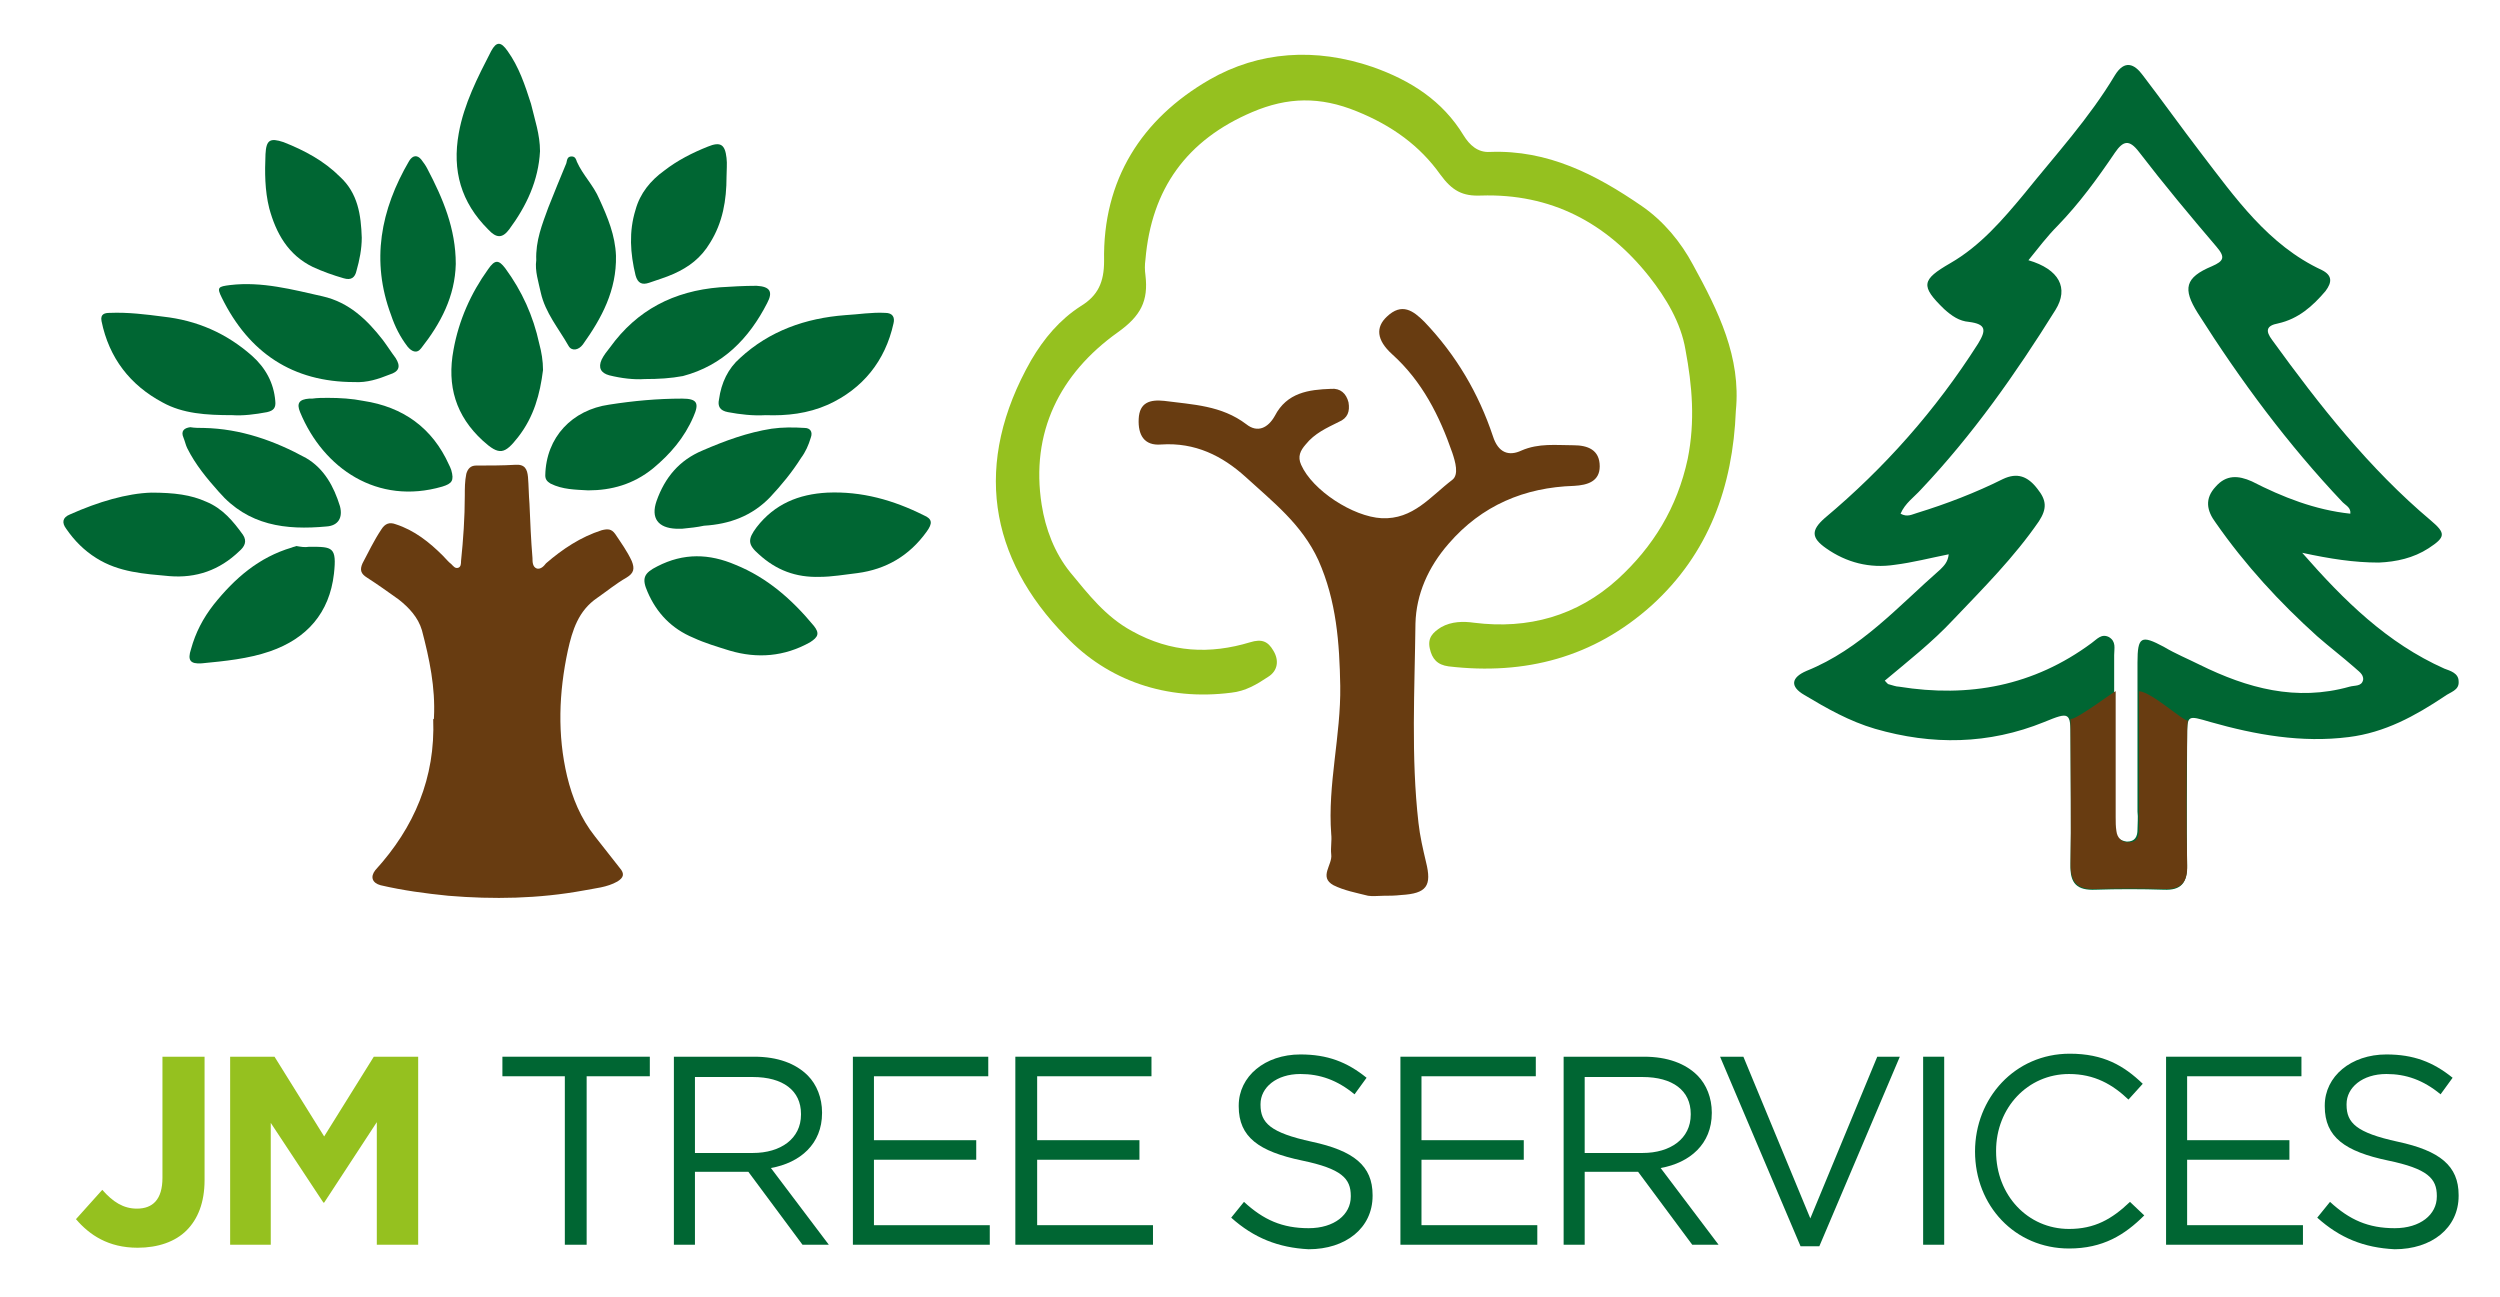 <?xml version="1.0" encoding="utf-8"?>
<!-- Generator: Adobe Illustrator 27.7.0, SVG Export Plug-In . SVG Version: 6.00 Build 0)  -->
<svg version="1.1" id="Layer_1" xmlns="http://www.w3.org/2000/svg" xmlns:xlink="http://www.w3.org/1999/xlink" x="0px" y="0px"
	 viewBox="0 0 332.4 172.4" style="enable-background:new 0 0 332.4 172.4;" xml:space="preserve">
<style type="text/css">
	.st0{fill:#95C11F;}
	.st1{fill:#006633;}
	.st2{fill:#683C11;}
</style>
<g>
	<path class="st0" d="M10.1,162.1l3.5-3.9c1.4,1.6,2.8,2.5,4.6,2.5c2.1,0,3.4-1.2,3.4-4.1v-16.1h5.6v16.4c0,3-0.9,5.2-2.4,6.7
		c-1.5,1.5-3.8,2.3-6.5,2.3C14.4,165.9,11.9,164.2,10.1,162.1z"/>
	<path class="st0" d="M30.6,140.5h5.9l6.6,10.6l6.6-10.6h5.9v25h-5.5v-16.3l-7,10.7H43l-7-10.6v16.2h-5.4V140.5z"/>
	<path class="st1" d="M75.2,143.1h-8.4v-2.6h19.6v2.6H78v22.4h-2.9V143.1z"/>
	<path class="st1" d="M89.6,140.5h10.7c3.1,0,5.5,0.9,7.1,2.5c1.2,1.2,1.9,3,1.9,4.9v0.1c0,4.1-2.9,6.6-6.8,7.3l7.7,10.2h-3.5
		l-7.2-9.7h-7.1v9.7h-2.8V140.5z M100.1,153.3c3.7,0,6.4-1.9,6.4-5.1v-0.1c0-3.1-2.4-4.9-6.4-4.9h-7.7v10.1H100.1z"/>
	<path class="st1" d="M113.3,140.5h18.1v2.6h-15.2v8.5h13.6v2.6h-13.6v8.7h15.4v2.6h-18.2V140.5z"/>
	<path class="st1" d="M135,140.5h18.1v2.6h-15.2v8.5h13.6v2.6h-13.6v8.7h15.4v2.6H135V140.5z"/>
	<path class="st1" d="M163.7,161.9l1.7-2.1c2.6,2.4,5.1,3.5,8.6,3.5c3.4,0,5.6-1.8,5.6-4.2V159c0-2.3-1.2-3.6-6.5-4.7
		c-5.7-1.2-8.4-3.1-8.4-7.2V147c0-3.9,3.5-6.8,8.2-6.8c3.6,0,6.2,1,8.8,3.1l-1.6,2.2c-2.3-1.9-4.6-2.7-7.2-2.7c-3.2,0-5.3,1.8-5.3,4
		v0.1c0,2.4,1.3,3.7,6.8,4.9c5.6,1.2,8.1,3.2,8.1,7.1v0.1c0,4.3-3.6,7.1-8.5,7.1C170,165.9,166.7,164.6,163.7,161.9z"/>
	<path class="st1" d="M186.1,140.5h18.1v2.6h-15.2v8.5h13.6v2.6h-13.6v8.7h15.4v2.6h-18.2V140.5z"/>
	<path class="st1" d="M207.9,140.5h10.7c3.1,0,5.5,0.9,7.1,2.5c1.2,1.2,1.9,3,1.9,4.9v0.1c0,4.1-2.9,6.6-6.8,7.3l7.7,10.2h-3.5
		l-7.2-9.7h-7.1v9.7h-2.8V140.5z M218.4,153.3c3.7,0,6.4-1.9,6.4-5.1v-0.1c0-3.1-2.4-4.9-6.4-4.9h-7.7v10.1H218.4z"/>
	<path class="st1" d="M228.7,140.5h3.1l8.9,21.5l8.9-21.5h3l-10.7,25.2h-2.5L228.7,140.5z"/>
	<path class="st1" d="M255.7,140.5h2.8v25h-2.8V140.5z"/>
	<path class="st1" d="M262.6,153.1L262.6,153.1c0-7.1,5.3-13,12.6-13c4.5,0,7.2,1.6,9.7,4l-1.9,2.1c-2.1-2-4.5-3.4-7.9-3.4
		c-5.5,0-9.7,4.5-9.7,10.2v0.1c0,5.8,4.2,10.3,9.7,10.3c3.4,0,5.7-1.3,8.1-3.6l1.9,1.8c-2.6,2.6-5.5,4.4-10,4.4
		C267.9,166,262.6,160.3,262.6,153.1z"/>
	<path class="st1" d="M287.9,140.5H306v2.6h-15.2v8.5h13.6v2.6h-13.6v8.7h15.4v2.6h-18.2V140.5z"/>
	<path class="st1" d="M308.1,161.9l1.7-2.1c2.6,2.4,5.1,3.5,8.6,3.5c3.4,0,5.6-1.8,5.6-4.2V159c0-2.3-1.2-3.6-6.5-4.7
		c-5.7-1.2-8.4-3.1-8.4-7.2V147c0-3.9,3.5-6.8,8.2-6.8c3.6,0,6.2,1,8.8,3.1l-1.6,2.2c-2.3-1.9-4.6-2.7-7.2-2.7c-3.2,0-5.3,1.8-5.3,4
		v0.1c0,2.4,1.3,3.7,6.8,4.9c5.6,1.2,8.1,3.2,8.1,7.1v0.1c0,4.3-3.6,7.1-8.5,7.1C314.3,165.9,311.1,164.6,308.1,161.9z"/>
</g>
<path class="st2" d="M57.7,95.4c0.2-4-0.6-7.8-1.6-11.6c-0.5-1.7-1.7-3-3.1-4.1c-1.4-1-2.8-2-4.2-2.9c-0.8-0.5-1-1-0.6-1.9
	c0.8-1.5,1.5-3,2.5-4.5c0.5-0.8,1.1-1,1.9-0.7c2.5,0.8,4.5,2.4,6.3,4.2c0.4,0.4,0.7,0.8,1.1,1.1c0.3,0.3,0.5,0.6,0.9,0.5
	c0.4-0.1,0.4-0.6,0.4-0.9c0.3-2.9,0.5-5.8,0.5-8.7c0-1,0-1.9,0.2-2.9c0.2-0.7,0.6-1.1,1.3-1.1c1.7,0,3.5,0,5.2-0.1
	c1.3-0.1,1.6,0.6,1.7,1.6c0.1,1.2,0.1,2.4,0.2,3.6c0.1,2.4,0.2,4.8,0.4,7.2c0,0.5,0,1.2,0.6,1.4c0.5,0.1,0.9-0.3,1.2-0.7
	c2.2-1.9,4.6-3.5,7.4-4.4c0.8-0.2,1.3-0.2,1.8,0.5c0.8,1.2,1.6,2.3,2.2,3.6c0.4,1,0.3,1.6-0.7,2.2c-1.4,0.8-2.6,1.8-3.9,2.7
	c-2.5,1.7-3.3,4.3-3.9,7c-1.2,5.6-1.4,11.2-0.1,16.7c0.7,2.9,1.8,5.6,3.7,8c1.1,1.4,2.2,2.8,3.3,4.2c0.7,0.8,0.5,1.3-0.3,1.8
	c-1.4,0.8-3,0.9-4.5,1.2c-6,1.1-12,1.2-18,0.7c-3-0.3-6-0.7-9-1.4c-1.1-0.3-1.4-1.1-0.7-2c5.2-5.7,8-12.3,7.7-20.1
	C57.7,95.7,57.7,95.5,57.7,95.4z"/>
<path class="st1" d="M101.8,55.2c-1.7,0.1-3.4-0.1-5-0.4c-1.1-0.2-1.4-0.8-1.2-1.7c0.3-2.2,1.2-4.1,2.8-5.5c3.9-3.6,8.7-5.3,14-5.7
	c1.8-0.1,3.5-0.4,5.3-0.3c1,0,1.3,0.6,1.1,1.4c-1.1,5-4.1,8.7-8.7,10.8C107.4,55,104.6,55.3,101.8,55.2z"/>
<path class="st1" d="M30.9,55.2c-3.5,0-6.6-0.2-9.3-1.7c-4.3-2.3-7.1-5.9-8.1-10.8c-0.2-1,0.5-1.1,1.1-1.1c2.4-0.1,4.8,0.2,7.1,0.5
	c4.5,0.5,8.4,2.2,11.8,5.2c1.8,1.6,2.9,3.6,3.1,6c0.1,0.9-0.2,1.3-1.1,1.5C33.9,55.1,32.3,55.3,30.9,55.2z"/>
<path class="st1" d="M72.2,49.2c-0.4,3.2-1.2,6.2-3.3,8.9c-1.8,2.3-2.5,2.5-4.7,0.5c-3.6-3.3-4.8-7.3-3.9-12.1
	c0.7-3.9,2.3-7.5,4.6-10.7c0.9-1.3,1.4-1.3,2.3-0.1c2.2,3,3.7,6.3,4.5,10C72,46.8,72.2,48,72.2,49.2z"/>
<path class="st1" d="M109,76.7c-3.2,0.1-5.8-0.9-8.1-3c-1.5-1.3-1.5-2-0.3-3.6c2.4-3.1,5.6-4.4,9.4-4.6c4.6-0.2,8.8,1,12.8,3
	c1.2,0.5,1.2,1.1,0.4,2.2c-2.3,3.2-5.4,5-9.2,5.5C112.3,76.4,110.6,76.7,109,76.7z"/>
<path class="st1" d="M92.2,84.8c-2.9-1.2-4.9-3.3-6.1-6.1c-0.8-1.8-0.5-2.5,1.3-3.4c3.5-1.8,6.9-1.7,10.4-0.2
	c4.2,1.7,7.5,4.6,10.4,8.1c0.8,1,0.6,1.5-0.5,2.2c-3.4,1.9-7,2.2-10.7,1.1C95.4,86,93.7,85.5,92.2,84.8z"/>
<path class="st1" d="M20.1,65.5c3.1,0,5.3,0.3,7.3,1.2c2.2,0.9,3.6,2.6,4.9,4.4c0.6,0.9,0.2,1.6-0.5,2.2c-2.6,2.5-5.7,3.6-9.3,3.3
	c-3.3-0.3-6.7-0.5-9.7-2.4c-1.6-1-2.9-2.3-4-3.9c-0.6-0.8-0.5-1.5,0.5-1.9C13.1,66.7,16.9,65.6,20.1,65.5z"/>
<path class="st1" d="M71.8,20.1c-0.2,3.9-1.8,7.3-4.1,10.4c-0.9,1.2-1.7,1.2-2.8,0c-3.6-3.6-4.8-7.8-3.9-12.8
	c0.7-3.9,2.5-7.4,4.3-10.9c0.7-1.3,1.3-1.3,2.2,0c1.5,2.1,2.3,4.5,3.1,7C71.1,15.9,71.8,17.9,71.8,20.1z"/>
<path class="st1" d="M47.1,50.8c-8.2,0-14-3.9-17.6-11.2c-0.7-1.4-0.5-1.5,1.1-1.7c4.2-0.5,8.3,0.6,12.3,1.5c3.5,0.8,5.9,3.1,8,5.8
	c0.6,0.8,1.1,1.6,1.7,2.4c0.7,1.1,0.5,1.8-0.8,2.2C50.3,50.4,48.8,50.9,47.1,50.8z"/>
<path class="st1" d="M41.1,72.7c0,0,0.1,0,0.1,0c3,0,3.6,0,3.2,3.6c-0.6,5.2-3.6,8.6-8.5,10.3c-2.9,1-6,1.3-9.1,1.6
	c-1.5,0.1-1.9-0.4-1.4-1.9c0.6-2.2,1.6-4.1,3-5.9c2.8-3.5,6-6.3,10.4-7.6c0.2-0.1,0.4-0.1,0.6-0.2C40,72.7,40.5,72.8,41.1,72.7
	C41.1,72.7,41.1,72.7,41.1,72.7z"/>
<path class="st1" d="M71.3,34.6c-0.1-2.6,0.8-4.8,1.6-7c0.8-2,1.6-4,2.4-5.9c0.1-0.4,0.1-0.9,0.7-0.9c0.5,0,0.6,0.4,0.7,0.7
	c0.8,1.8,2.2,3.1,3,5c1.1,2.4,2.1,4.8,2.2,7.5c0.1,4.6-1.9,8.3-4.4,11.8c-0.6,0.8-1.5,0.9-1.9,0.2c-1.3-2.3-3.1-4.4-3.7-7.1
	C71.6,37.5,71.1,36,71.3,34.6z"/>
<path class="st1" d="M60.6,35.1c-0.1,4.3-2,7.9-4.6,11.2c-0.6,0.8-1.3,0.4-1.8-0.2c-1-1.3-1.7-2.7-2.2-4.2c-2.7-7.2-1.4-14,2.4-20.5
	c0.5-0.8,1.1-0.8,1.6-0.2c0.3,0.4,0.6,0.8,0.8,1.2C58.9,26.4,60.6,30.4,60.6,35.1z"/>
<path class="st1" d="M85.7,50.4c-1.4,0.1-3.1-0.1-4.7-0.5c-1.1-0.3-1.5-1-1-2.1c0.3-0.6,0.7-1.1,1.1-1.6c3.6-5,8.5-7.5,14.6-8
	c1.6-0.1,3.2-0.2,4.9-0.2c1.8,0.1,2.2,0.8,1.4,2.3c-2.4,4.7-5.9,8.3-11.2,9.7C89.2,50.3,87.6,50.4,85.7,50.4z"/>
<path class="st1" d="M27.1,56.9c4.9,0.1,9.4,1.7,13.6,4c2.4,1.4,3.7,3.8,4.5,6.4c0.4,1.5-0.2,2.6-1.8,2.7
	c-5.4,0.5-10.4-0.1-14.3-4.6c-1.6-1.8-3.1-3.6-4.2-5.8c-0.2-0.4-0.3-0.9-0.5-1.4c-0.4-0.9,0.1-1.3,0.9-1.4
	C25.9,56.9,26.5,56.9,27.1,56.9z"/>
<path class="st1" d="M90.7,70.3c-0.3,0-0.6,0-0.8,0c-2.4-0.1-3.4-1.4-2.6-3.7c1.1-3.1,3-5.4,6.1-6.7c3-1.3,6-2.4,9.2-2.9
	c1.4-0.2,2.9-0.2,4.4-0.1c0.7,0,1.1,0.5,0.8,1.3c-0.3,1-0.7,1.9-1.3,2.7c-1.2,1.9-2.6,3.6-4.1,5.2c-2.4,2.5-5.4,3.6-8.8,3.8
	C92.7,70.1,91.7,70.2,90.7,70.3z"/>
<path class="st1" d="M78.2,65.2c-1.7-0.1-3.4-0.1-5-0.9c-0.5-0.3-0.7-0.6-0.7-1.1c0.1-5.1,3.6-8.7,8.5-9.4c3.2-0.5,6.4-0.8,9.7-0.8
	c2,0,2.3,0.6,1.5,2.4c-1.2,2.8-3.1,5-5.4,6.9C84.2,64.4,81.3,65.2,78.2,65.2z"/>
<path class="st1" d="M43.6,52.9c1.6,0,3.2,0.1,4.7,0.4c5.3,0.8,9.2,3.6,11.4,8.5c0.1,0.2,0.2,0.4,0.3,0.7c0.4,1.4,0.1,1.8-1.2,2.2
	c-8.6,2.5-15.8-2.4-18.9-9.9c-0.5-1.2-0.1-1.7,1.2-1.8c0.1,0,0.2,0,0.4,0C42.2,52.9,42.9,52.9,43.6,52.9z"/>
<path class="st1" d="M96.6,23.5c0,3.1-0.5,6.1-2.2,8.8c-1.2,2-2.8,3.2-4.8,4.1c-1.1,0.5-2.2,0.8-3.3,1.2c-0.9,0.3-1.5,0.1-1.8-1
	c-0.7-2.9-0.9-5.8,0-8.7c0.6-2.2,2-3.9,3.8-5.2c1.8-1.4,3.8-2.4,5.8-3.2c1.7-0.7,2.3-0.3,2.5,1.5C96.7,21.8,96.6,22.6,96.6,23.5z"/>
<path class="st1" d="M48.1,31.6c0,1.5-0.3,3-0.7,4.4c-0.2,0.9-0.7,1.3-1.7,1c-1.4-0.4-2.8-0.9-4.1-1.5c-3.3-1.6-4.9-4.5-5.8-7.8
	c-0.6-2.4-0.6-4.8-0.5-7.2c0.1-1.9,0.6-2.2,2.4-1.6c2.8,1.1,5.4,2.5,7.5,4.6C47.6,25.7,48,28.6,48.1,31.6z"/>
<path class="st1" d="M306.1,73.5c5.6,6.4,11.3,12,18.9,15.4c0.8,0.3,1.9,0.6,1.9,1.7c0.1,1.2-1.1,1.4-1.9,2
	c-3.9,2.6-7.9,4.8-12.7,5.4c-6.3,0.8-12.4-0.3-18.4-2c-3.1-0.9-3.1-1-3.1,2.2c0,5.6-0.1,11.2,0,16.9c0,2.3-0.8,3.3-3.1,3.2
	c-3-0.1-6.1-0.1-9.1,0c-2.4,0.1-3.4-0.8-3.3-3.3c0.1-5.6,0-11.2,0-16.9c0-3.4-0.1-3.5-3.5-2.1c-7.4,3-14.9,3.1-22.5,0.9
	c-3.4-1-6.4-2.7-9.4-4.5c-1.9-1.1-1.8-2.3,0.3-3.2c7.2-2.9,12.2-8.6,17.8-13.5c0.5-0.5,1-1,1.1-2c-2.5,0.5-4.8,1.1-7.2,1.4
	c-3.3,0.5-6.4-0.3-9.1-2.2c-2-1.4-2-2.4-0.2-4c8-6.7,14.8-14.4,20.4-23.2c1.1-1.8,1.1-2.6-1.2-2.9c-1.3-0.1-2.3-0.8-3.3-1.7
	c-3.2-3.1-3-3.9,0.8-6.1c4-2.3,7-5.8,9.9-9.3c4.1-5.1,8.6-10,12-15.7c1.3-2.1,2.6-1.5,3.7,0c2.6,3.4,5.1,6.9,7.7,10.3
	c4.6,6,9,12.3,16.1,15.6c1.4,0.7,1.4,1.6,0.5,2.8c-1.7,2-3.6,3.7-6.3,4.3c-1.6,0.3-1.7,1-0.8,2.2c6.3,8.7,12.9,17.1,21.1,24
	c2,1.7,2,2.2-0.3,3.7c-2,1.3-4.3,1.8-6.6,1.9C313,74.8,309.8,74.3,306.1,73.5z M312.5,68.3c0.1-0.8-0.6-1.1-1-1.5
	c-7.3-7.7-13.6-16.2-19.3-25.2c-2-3.2-1.7-4.7,1.9-6.2c1.6-0.7,1.8-1.2,0.6-2.6c-3.5-4.1-7-8.3-10.3-12.6c-1.3-1.7-2.1-1.5-3.2,0.1
	c-2.3,3.4-4.7,6.7-7.6,9.7c-1.4,1.4-2.6,3-3.9,4.6c4.1,1.2,5.4,3.7,3.6,6.6c-5.3,8.5-11,16.6-17.9,23.9c-0.9,1-2.1,1.8-2.7,3.2
	c0.9,0.5,1.5,0.1,2.2-0.1c3.9-1.2,7.8-2.7,11.4-4.5c1.9-0.9,3.3-0.4,4.6,1.3c1.2,1.5,1.3,2.6,0.2,4.3c-3.3,4.8-7.4,8.9-11.4,13.1
	c-2.8,3-6,5.5-9.1,8.1c0.3,0.3,0.4,0.5,0.6,0.5c0.4,0.1,0.9,0.3,1.3,0.3c9.3,1.5,17.9-0.1,25.6-5.8c0.7-0.5,1.3-1.3,2.3-0.8
	c1,0.6,0.7,1.5,0.7,2.4c0,7.1,0,14.3,0,21.4c0,0.6,0,1.3,0.1,1.9c0.1,0.9,0.7,1.4,1.6,1.5c1.1,0,1.4-0.7,1.4-1.6
	c0-0.8,0.1-1.6,0-2.4c0-6.6,0-13.2,0-19.8c0-3.5,0.5-3.7,3.5-2.1c1.5,0.9,3.2,1.6,4.8,2.4c6.3,3.1,12.8,4.9,19.9,2.9
	c0.7-0.2,1.6,0,1.8-0.9c0.1-0.8-0.7-1.2-1.2-1.7c-1.6-1.4-3.3-2.7-4.9-4.1c-5-4.5-9.6-9.5-13.5-15.1c-1.2-1.6-1.5-3.2,0-4.8
	c1.4-1.6,3-1.5,4.8-0.7C303.5,66.1,307.8,67.8,312.5,68.3z"/>
<path class="st2" d="M290.8,98.1c0-0.9,0-1.9,0.1-2.3c-0.5,0.2-4.8-3.8-6.5-3.9c0,3.6,0,12.5,0,16.1c0,0.8,0,1.6,0,2.4
	c0,0.9-0.3,1.6-1.4,1.6c-0.9,0-1.5-0.6-1.6-1.5c-0.1-0.6-0.1-1.2-0.1-1.9c0-4,0-12.7,0-16.7c-0.2,0-5.2,3.8-6,3.7c0,0.4,0,1.7,0,2.4
	c0,5.6,0.1,11.2,0,16.9c0,2.4,0.9,3.4,3.3,3.3c3-0.1,6.1-0.1,9.1,0c2.3,0.1,3.2-0.9,3.1-3.2C290.7,109.3,290.7,103.7,290.8,98.1z"/>
<path class="st0" d="M230.8,54.6c-0.4,10.1-3.6,19-11.2,25.9c-7.7,6.9-16.8,9.3-27,8.1c-1.5-0.2-2.2-1-2.5-2.4
	c-0.3-1.4,0.4-2.1,1.5-2.8c1.4-0.8,3-0.8,4.4-0.6c7.2,0.9,13.7-0.9,19.1-5.8c4.7-4.3,7.9-9.5,9.3-16c1-5,0.6-9.7-0.3-14.5
	c-0.6-3.6-2.6-6.9-4.8-9.7c-5.7-7.2-13.1-11.1-22.4-10.8c-2.4,0.1-3.8-0.6-5.4-2.8c-2.7-3.8-6.4-6.5-11.1-8.4
	c-4.9-2-9.2-1.9-13.9,0.1c-8.7,3.7-13.4,10.2-14.2,19.6c-0.1,0.7-0.1,1.4,0,2.1c0.4,3.4-0.6,5.4-3.7,7.6
	c-7.7,5.5-11.6,13.3-10.1,22.9c0.5,3.2,1.7,6.4,3.8,9c2.4,2.9,4.7,5.9,8.2,7.8c5.2,2.9,10.4,3.1,15.7,1.5c1.6-0.5,2.4-0.1,3.1,1.1
	c0.8,1.3,0.6,2.7-0.7,3.5c-1.5,1-3,1.9-4.9,2.1c-8.6,1.1-16.4-1.6-22-7.5c-10.2-10.4-12.4-23-4.6-36.7c1.7-2.9,3.8-5.4,6.6-7.2
	c2.3-1.4,3.1-3.2,3.1-6c-0.2-10.8,5-18.9,14-24.1c6.6-3.8,14.1-4.3,21.7-1.7c5.1,1.8,9.3,4.5,12.1,9.1c0.8,1.3,1.9,2.3,3.5,2.2
	c7.7-0.3,14.1,3,20.2,7.2c2.9,2,5.2,4.8,6.8,7.8C228.5,41.4,231.5,47.5,230.8,54.6z"/>
<path class="st2" d="M184,119.1c-0.7,0-1.5,0.1-2.1,0c-1.6-0.4-3.2-0.7-4.6-1.4c-2-1.1-0.1-2.7-0.3-4.1c-0.1-0.9,0.1-1.8,0-2.7
	c-0.5-6.6,1.3-13.1,1.2-19.7c-0.1-5.7-0.5-11.3-2.9-16.7c-2.2-4.8-6.1-7.8-9.7-11.1c-3.1-2.8-6.7-4.6-11.2-4.3
	c-2.3,0.2-3.1-1.3-3-3.4c0.1-2.2,1.5-2.6,3.4-2.4c3.8,0.5,7.6,0.6,10.9,3.1c1.5,1.2,2.9,0.5,3.8-1.1c1.6-3.1,4.5-3.5,7.5-3.6
	c1.2-0.1,2,0.6,2.3,1.8c0.2,1.2-0.1,2.1-1.3,2.6c-1.6,0.8-3.2,1.5-4.4,3c-0.7,0.8-1.1,1.6-0.6,2.7c1.5,3.4,6.9,6.9,10.7,7.1
	c4.2,0.2,6.5-2.9,9.4-5.1c0.9-0.7,0.4-2.4,0-3.6c-1.7-4.9-4-9.5-8-13.1c-2.1-1.9-2.2-3.6-0.7-5c2-1.9,3.5-0.8,5,0.7
	c4.2,4.4,7.2,9.5,9.1,15.2c0.7,2.2,2.1,2.7,3.8,1.9c2.3-1,4.6-0.7,6.9-0.7c1.9,0,3.5,0.6,3.5,2.8c0,2-1.6,2.5-3.4,2.6
	c-6.6,0.2-12.3,2.6-16.7,7.7c-2.7,3.1-4.3,6.7-4.4,10.6c-0.1,8.8-0.6,17.7,0.4,26.5c0.2,1.8,0.6,3.5,1,5.2c0.8,3.2,0.1,4.2-3.3,4.4
	C185.4,119.1,184.7,119.1,184,119.1C184,119.1,184,119.1,184,119.1z"/>
</svg>
